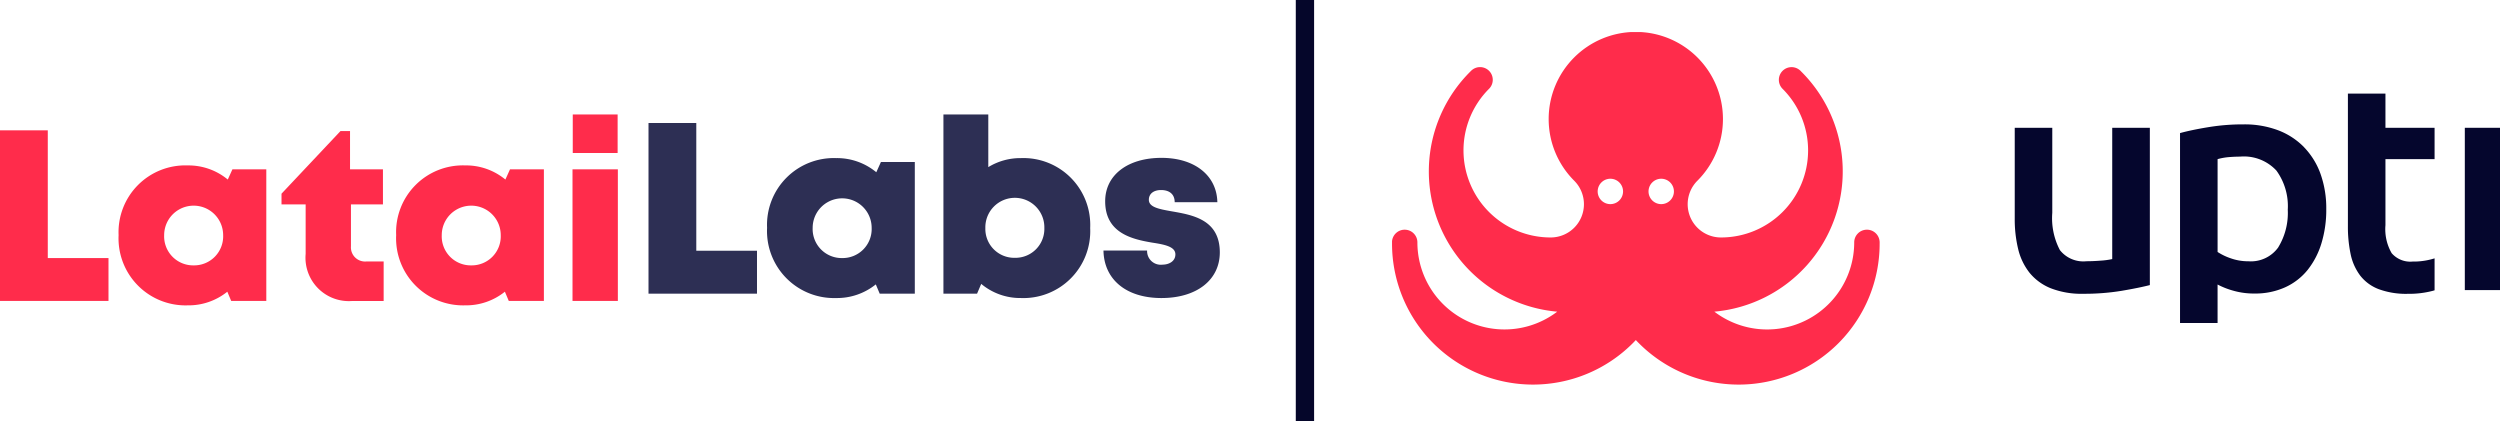 <svg xmlns="http://www.w3.org/2000/svg" xmlns:xlink="http://www.w3.org/1999/xlink" width="273" height="46" viewBox="0 0 273 46">
  <defs>
    <clipPath id="clip-path">
      <rect id="Rectángulo_25" data-name="Rectángulo 25" width="121" height="39" fill="#fff"/>
    </clipPath>
  </defs>
  <g id="Grupo_32" data-name="Grupo 32" transform="translate(-201 -3264.5)">
    <g id="Logo_Horizontal" transform="translate(353 3268)" clip-path="url(#clip-path)">
      <path id="Trazado_42" data-name="Trazado 42" d="M81.313,25.2a8.191,8.191,0,0,1-1.237.169q-.834.067-1.578.068a3.255,3.255,0,0,1-2.9-1.219,7.492,7.492,0,0,1-.831-4.067V10.864h-4.1v9.929a13.814,13.814,0,0,0,.372,3.3,6.673,6.673,0,0,0,1.239,2.593,5.754,5.754,0,0,0,2.306,1.694,9.193,9.193,0,0,0,3.578.609,25.071,25.071,0,0,0,4.171-.322c1.267-.214,2.294-.424,3.088-.626V10.864H81.313Z" transform="translate(-2.658 -0.409)" fill="#05062d"/>
      <path id="Trazado_43" data-name="Trazado 43" d="M125.838,10.864h-4.1V28.587h4.1Z" transform="translate(-4.58 -0.409)" fill="#05062d"/>
      <path id="Trazado_44" data-name="Trazado 44" d="M102.969,12.968a7.858,7.858,0,0,0-2.83-1.847,10.385,10.385,0,0,0-3.764-.645,23,23,0,0,0-3.867.306q-1.83.3-3.085.645V32.168h4.1V27.963a8.533,8.533,0,0,0,1.729.678,8.2,8.2,0,0,0,2.306.306,7.9,7.9,0,0,0,3.34-.678,6.719,6.719,0,0,0,2.459-1.9,8.715,8.715,0,0,0,1.51-2.913,12.507,12.507,0,0,0,.525-3.728,11.137,11.137,0,0,0-.627-3.845,8.133,8.133,0,0,0-1.8-2.913ZM100.155,23.9a3.675,3.675,0,0,1-3.274,1.525,5.64,5.64,0,0,1-1.915-.322,6.287,6.287,0,0,1-1.441-.694V14.271a6.746,6.746,0,0,1,1.239-.221c.419-.033.82-.052,1.2-.052a4.839,4.839,0,0,1,3.985,1.525,6.606,6.606,0,0,1,1.24,4.269,7.19,7.19,0,0,1-1.035,4.1Z" transform="translate(-3.364 -0.394)" fill="#05062d"/>
      <path id="Trazado_45" data-name="Trazado 45" d="M115.556,25.323a2.687,2.687,0,0,1-2.306-.915,5.238,5.238,0,0,1-.678-3.05V14.14h5.365V10.718h-5.365V6.983h-4.1V21.393a14.618,14.618,0,0,0,.3,3.135,5.879,5.879,0,0,0,1.051,2.339,4.644,4.644,0,0,0,2.018,1.473,8.6,8.6,0,0,0,3.171.508,10.175,10.175,0,0,0,2.713-.322l.212-.061v-3.49c-.124.038-.256.075-.4.113a7.554,7.554,0,0,1-1.983.238Z" transform="translate(-4.081 -0.263)" fill="#05062d"/>
      <path id="Trazado_46" data-name="Trazado 46" d="M53.25,22.841a1.388,1.388,0,0,0-2.77.129v.08a9.51,9.51,0,0,1-15.272,7.483A15.377,15.377,0,0,0,44.675,4.295c-.019-.021-.035-.04-.054-.059s-.064-.059-.1-.087A1.387,1.387,0,0,0,42.658,6.2a9.507,9.507,0,0,1-6.729,16.231,3.631,3.631,0,0,1-2.57-6.2,9.516,9.516,0,1,0-13.458,0,3.631,3.631,0,0,1-2.57,6.2A9.507,9.507,0,0,1,10.6,6.2a1.387,1.387,0,0,0-1.865-2.05c-.033.028-.066.056-.1.087s-.035.04-.054.059a15.377,15.377,0,0,0,9.466,26.239A9.51,9.51,0,0,1,2.78,23.051v-.08a1.388,1.388,0,0,0-2.77-.129c0,.071,0,.141,0,.212A15.395,15.395,0,0,0,26.289,33.989c.118-.118.231-.235.344-.355.113.12.226.24.344.355A15.395,15.395,0,0,0,53.257,23.051a1.339,1.339,0,0,1-.045.278,1.609,1.609,0,0,0,.045-.278c0-.026,0-.054,0-.08a1.16,1.16,0,0,0-.007-.129ZM29.4,18.791A1.386,1.386,0,1,1,30.792,17.4,1.386,1.386,0,0,1,29.4,18.791Zm-5.554,0A1.386,1.386,0,1,1,25.238,17.4,1.386,1.386,0,0,1,23.851,18.791Z" transform="translate(0)" fill="#ff2c4b"/>
    </g>
    <line id="Línea_1" data-name="Línea 1" y2="46" transform="translate(343.5 3264.5)" fill="none" stroke="#05062a" stroke-width="2"/>
    <g id="LataiLabs" transform="translate(200.424 3273.08)">
      <path id="Trazado_40" data-name="Trazado 40" d="M5.794,15.76h6.629v4.685H.576V1.81H5.794ZM25.956,6.07h3.7V20.445H25.823L25.4,19.434a6.75,6.75,0,0,1-4.339,1.491,7.32,7.32,0,0,1-7.534-7.667,7.291,7.291,0,0,1,7.534-7.614A6.737,6.737,0,0,1,25.45,7.188ZM21.723,16.559a3.17,3.17,0,0,0,3.221-3.3,3.221,3.221,0,1,0-6.442,0A3.17,3.17,0,0,0,21.723,16.559Zm18.858-.426h1.89v4.313H39.064a4.735,4.735,0,0,1-5.111-5.138V9.9H31.317V8.732L37.76,1.89H38.8V6.07h3.594V9.9H38.9v4.579A1.545,1.545,0,0,0,40.581,16.133ZM56.269,6.07h3.7V20.445H56.136l-.426-1.012a6.75,6.75,0,0,1-4.339,1.491,7.32,7.32,0,0,1-7.534-7.667,7.291,7.291,0,0,1,7.534-7.614,6.737,6.737,0,0,1,4.393,1.544ZM52.036,16.559a3.17,3.17,0,0,0,3.221-3.3,3.221,3.221,0,1,0-6.442,0A3.17,3.17,0,0,0,52.036,16.559ZM63.121,4.286V.08h4.9V4.286Zm-.027,16.159V6.07h4.952V20.445Z" transform="translate(0 3.84)" fill="#ff2c4b"/>
      <path id="Trazado_41" data-name="Trazado 41" d="M346.294,18.8h6.629v4.685H341.076V4.852h5.218Zm20.162-9.69h3.7V23.487h-3.833l-.426-1.012a6.75,6.75,0,0,1-4.339,1.491,7.32,7.32,0,0,1-7.534-7.667,7.291,7.291,0,0,1,7.534-7.614,6.737,6.737,0,0,1,4.393,1.544ZM362.223,19.6a3.17,3.17,0,0,0,3.221-3.3,3.221,3.221,0,1,0-6.442,0A3.169,3.169,0,0,0,362.223,19.6ZM381.747,8.685a7.3,7.3,0,0,1,7.56,7.64,7.3,7.3,0,0,1-7.56,7.64,6.645,6.645,0,0,1-4.339-1.544l-.453,1.065h-3.674V3.92h4.9V9.67A6.707,6.707,0,0,1,381.747,8.685Zm-.666,10.888a3.156,3.156,0,0,0,3.221-3.248,3.222,3.222,0,1,0-6.442,0A3.156,3.156,0,0,0,381.081,19.573Zm16.013,4.393c-3.913,0-6.283-2.076-6.336-5.191h4.765a1.49,1.49,0,0,0,1.677,1.544c.719,0,1.411-.373,1.411-1.118,0-.825-1.091-1.065-2.476-1.278-2.236-.373-5.191-1.038-5.191-4.526,0-2.875,2.476-4.739,6.15-4.739,3.647,0,6.043,1.943,6.1,4.845h-4.659c0-.905-.612-1.331-1.491-1.331-.8,0-1.331.4-1.331,1.065,0,.8,1.092,1.012,2.449,1.251,2.289.4,5.3.879,5.3,4.5C403.457,22,400.928,23.966,397.095,23.966Z" transform="translate(-269.683 0)" fill="#2d2f54"/>
    </g>
  </g>
</svg>
